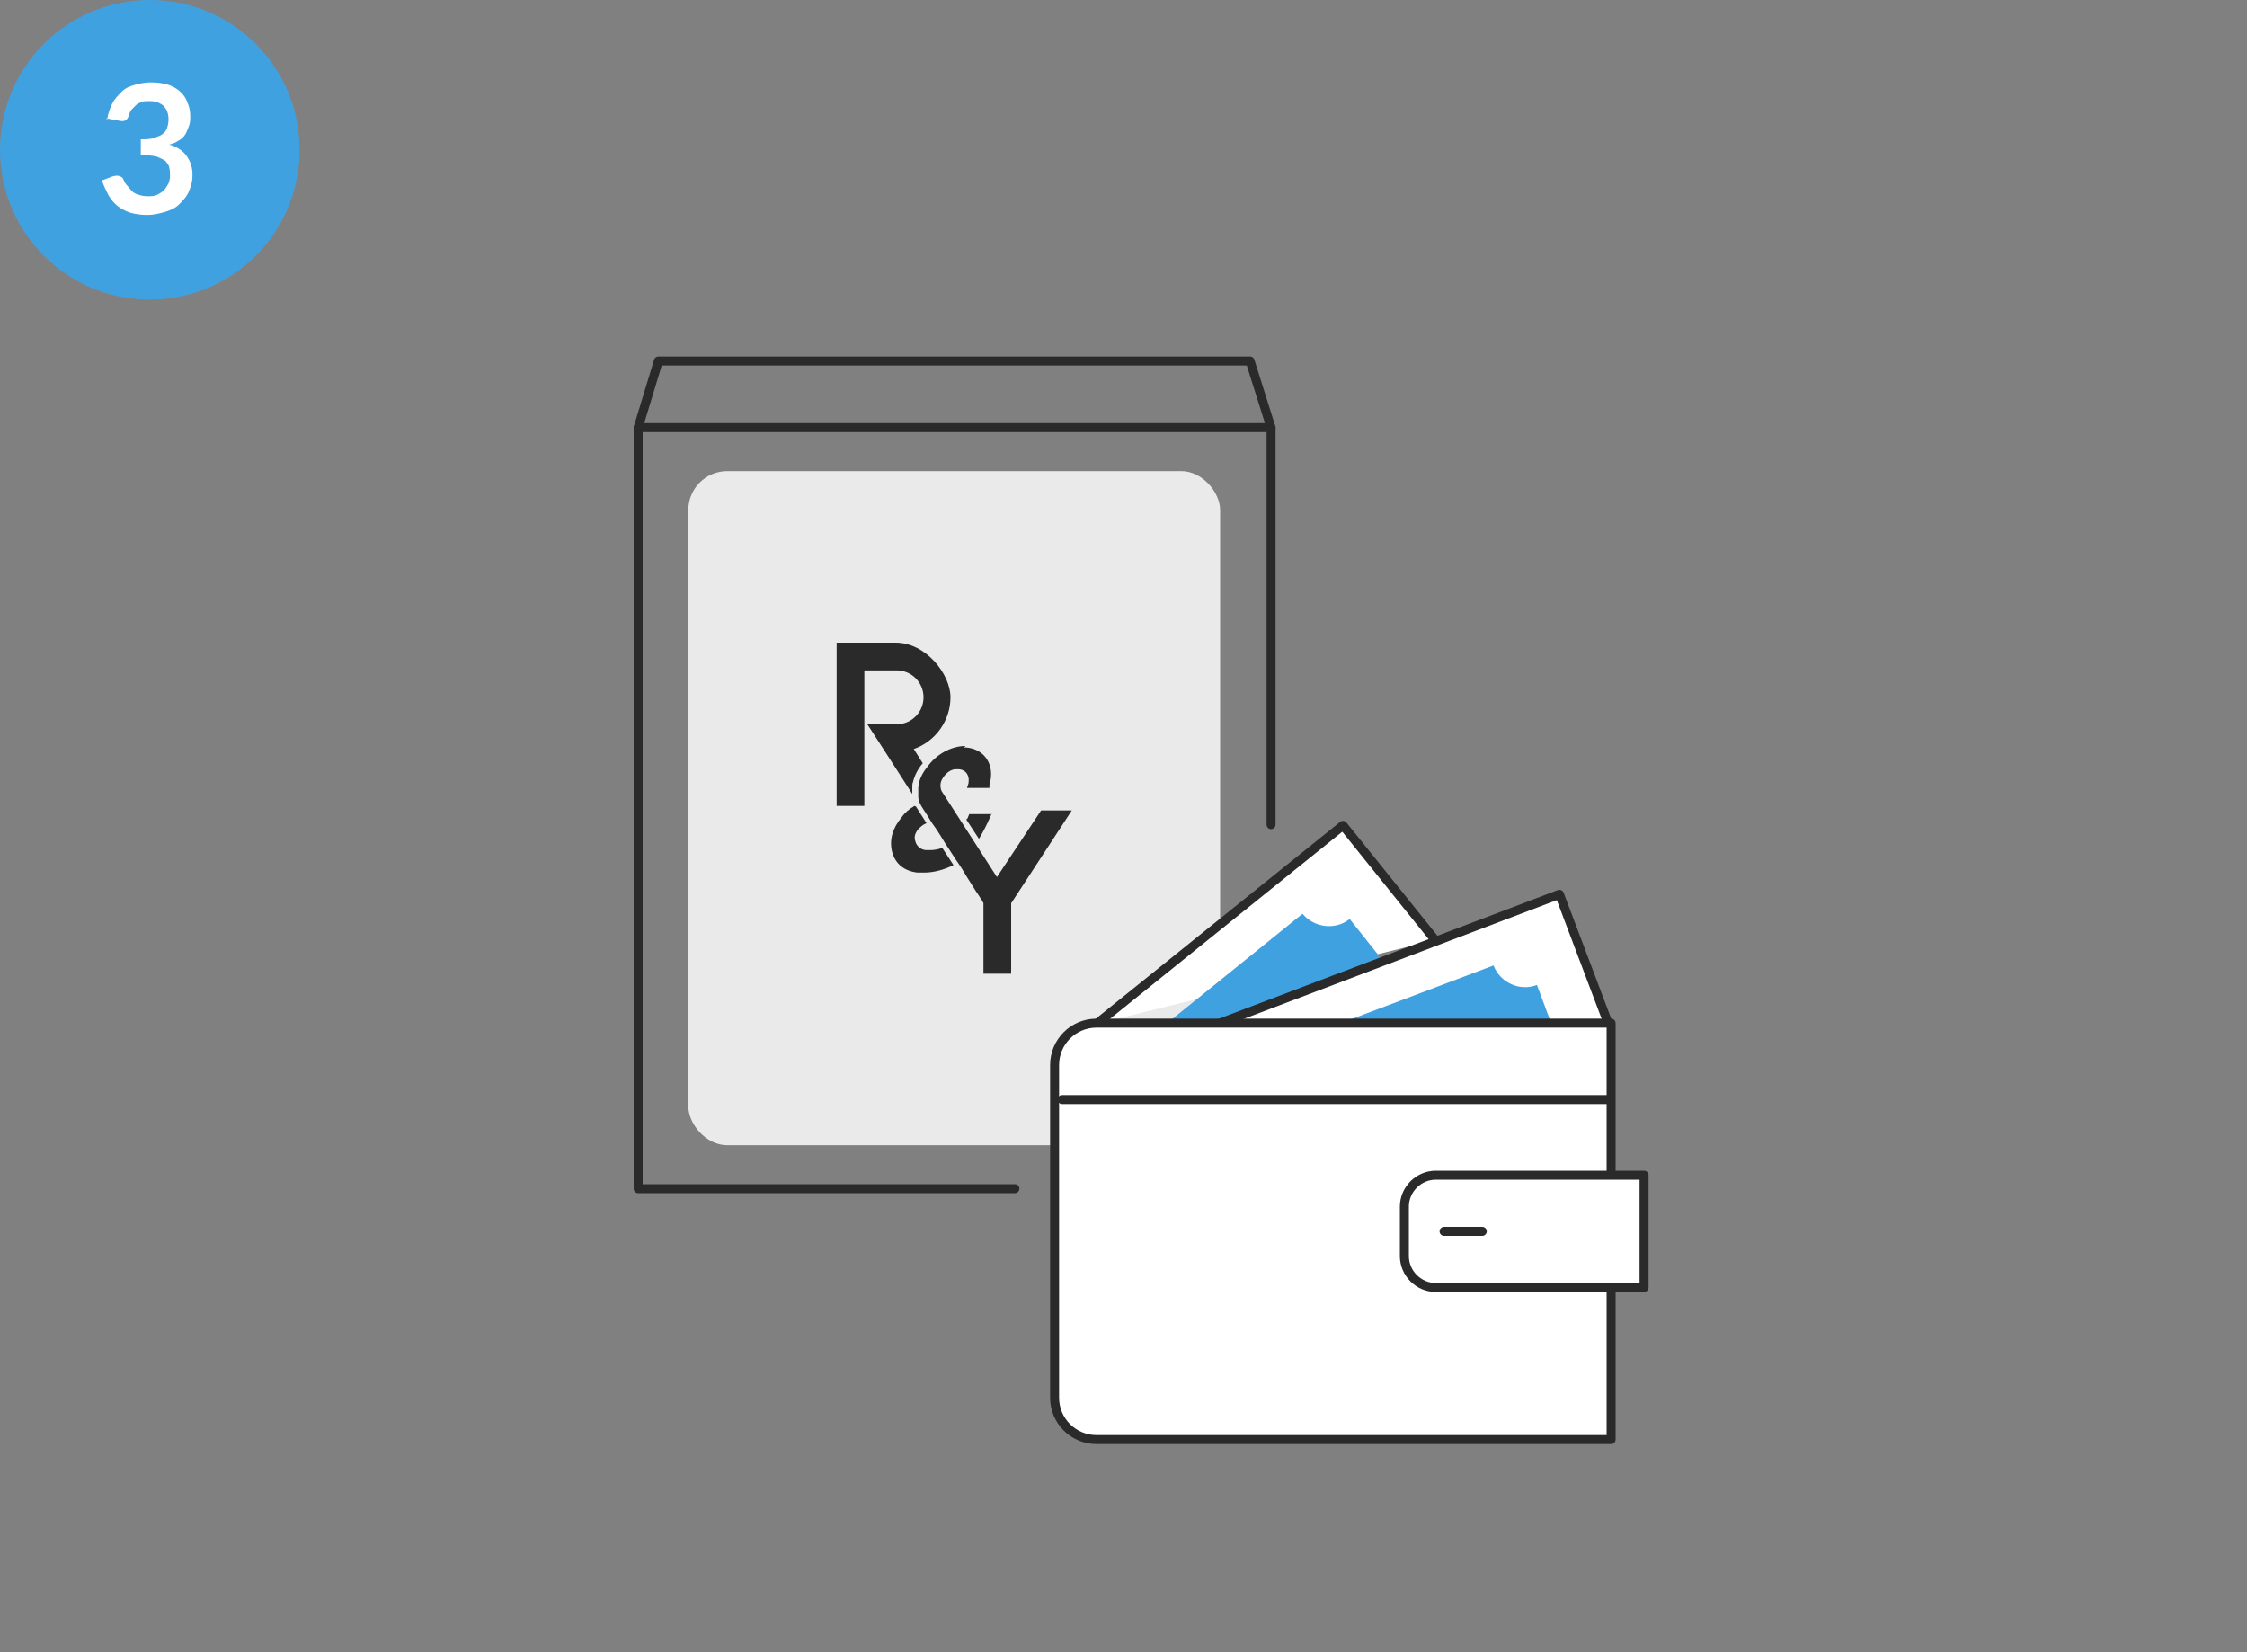 <?xml version="1.0" encoding="UTF-8"?>
<svg xmlns="http://www.w3.org/2000/svg" version="1.1" viewBox="0 0 300 220.6">
  <rect x="0" y="0" width="300" height="220.6" fill="#808080" stroke="none"/>
  <defs>
    <style>
      .cls-1 {
        fill: #2a2a2a;
      }

      .cls-2 {
        fill: none;
      }

      .cls-2, .cls-3 {
        stroke: #2a2a2a;
        stroke-linecap: round;
        stroke-linejoin: round;
        stroke-width: 1.2px;
      }

      .cls-3, .cls-4 {
        fill: #fff;
      }

      .cls-5 {
        fill: #40a1e1;
      }

      .cls-6 {
        fill: #eaeaea;
      }
    </style>
  </defs>
  <!-- Generator: Adobe Illustrator 28.6.0, SVG Export Plug-In . SVG Version: 1.2.0 Build 709)  -->
  <g>
    <g id="_レイヤー_2">
      <g id="_レイヤー_2-2">
        <rect class="cls-6" x="91.9" y="62.9" width="71" height="90" rx="5.2" ry="5.2"/>
        <g>
          <circle class="cls-5" cx="20" cy="20" r="20"/>
          <path class="cls-4" d="M14.3,16c.1-.8.4-1.6.7-2.2.3-.6.8-1.1,1.3-1.6s1.1-.7,1.8-.9,1.4-.3,2.1-.3,1.5.1,2.2.3c.6.2,1.2.5,1.6.9.5.4.8.9,1,1.4s.4,1.1.4,1.8,0,1-.2,1.5-.3.8-.5,1.1c-.2.3-.5.6-.9.8-.3.2-.7.4-1.2.5,1,.3,1.8.8,2.3,1.5s.8,1.5.8,2.5-.2,1.6-.5,2.3c-.3.7-.8,1.2-1.3,1.7-.5.5-1.2.8-1.9,1-.7.2-1.5.4-2.3.4s-1.6-.1-2.3-.3c-.6-.2-1.2-.5-1.7-.9-.5-.4-.9-.9-1.2-1.4-.3-.6-.6-1.2-.9-2l1.3-.5c.3-.1.7-.2,1-.1s.5.2.6.5c.1.3.3.6.5.8s.4.5.6.7c.2.2.5.4.9.5.3.1.7.2,1.2.2s.9,0,1.3-.2c.4-.2.7-.4.9-.6s.4-.6.6-.9c.1-.3.2-.6.2-1s0-.8-.1-1.1c0-.3-.3-.6-.5-.9-.3-.2-.7-.4-1.2-.6-.5-.1-1.2-.2-2.1-.2v-2.1c.7,0,1.3,0,1.8-.2s.9-.3,1.1-.5c.3-.2.5-.5.6-.8s.2-.7.2-1.1c0-.8-.2-1.4-.7-1.9-.5-.4-1.1-.6-1.8-.6s-.7,0-1,.1c-.3.1-.6.2-.8.4s-.4.4-.6.6-.3.5-.4.8c-.1.4-.3.6-.5.7-.2.1-.5.1-.9,0l-1.6-.3h0Z"/>
        </g>
        <g>
          <g>
            <polyline class="cls-3" points="146.4 136.7 179.3 110.2 191.6 125.5"/>
            <path class="cls-5" d="M155.7,136.7l18.2-14.7c1.6,1.9,4.4,2.2,6.3.7l4.3,5.4,1.9,2.7-14.6,5.9h-16.1Z"/>
            <polyline class="cls-3" points="162.6 136.7 208.2 119.4 214.7 136.6"/>
            <path class="cls-5" d="M207.1,136.6l-1.9-5.1c-2.3.9-4.9-.3-5.8-2.6l-20.4,7.7h28.1Z"/>
            <path class="cls-3" d="M215.1,171.9v20.3h-68.7c-3.1,0-5.6-2.5-5.6-5.6v-44.4c0-3.1,2.5-5.6,5.6-5.6h68.7v20.3"/>
            <path class="cls-3" d="M191.7,156.9h27.8v15h-27.8c-2.3,0-4.2-1.9-4.2-4.2v-6.6c0-2.3,1.9-4.2,4.2-4.2h0Z"/>
            <line class="cls-2" x1="192.8" y1="164.4" x2="197.9" y2="164.4"/>
            <line class="cls-2" x1="214.7" y1="146.8" x2="141.8" y2="146.8"/>
          </g>
          <g>
            <polyline class="cls-2" points="135.5 158.7 85.2 158.7 85.2 57.1 169.7 57.1 169.7 110.1"/>
            <g>
              <g>
                <path class="cls-1" d="M131.9,129.4v-8.8c0-.1,0-.2-.1-.3l-7.7-11.9c0-.1-.2-.3-.3-.4-.2-.3-.5-.7-.6-1,0,0,0-.2-.1-.3,0-.2,0-.3,0-.4,0-.2,0-.3,0-.5s0-.3,0-.5,0-.4.1-.5c.2-.7.7-1.4,1-1.9,1.2-1.5,3-2.5,4.6-2.5h.3c.9,0,1.7.5,2.2,1.2.6.8.7,1.9.4,3.1h-1.8c.1-.6,0-1.2-.4-1.7-.4-.5-1-.8-1.6-.8s-.3,0-.5,0c-.9.2-1.7.8-2.2,1.6-.4.7-.5,1.5-.2,2.2l7.4,11.6c.1.2.3.3.5.3h0c.2,0,.4,0,.5-.3l5.7-8.7h2.7l-7.5,11.5c0,0-.1.2-.1.3v8.8h-2.5,0Z"/>
                <path class="cls-1" d="M128.9,100.8h.2c.8,0,1.4.4,1.8.9.4.6.5,1.3.4,2.1h-.6c0-.5-.2-1.1-.5-1.5-.5-.6-1.2-1-2.1-1s-.4,0-.7,0c-1.1.2-2,.9-2.6,1.9-.5.9-.6,1.9-.2,2.7,0,0,0,0,0,.1l7.4,11.5c.2.3.6.6,1,.6h0c.4,0,.8-.2,1-.5l5.5-8.4h1.2l-6.9,10.6c-.1.2-.2.4-.2.7v8.2h-1.3v-8.2c0-.2,0-.5-.2-.7l-.2-.3-.3-.4-.5-.8-1.2-1.9-1.4-2.2-.8-1.2-.7-1.1-1.3-1.9v-.2c-.1,0-.7-.8-.7-.8l-.6-.9c0-.1-.2-.3-.3-.4-.2-.3-.4-.6-.5-.9,0,0,0-.2,0-.2,0-.1,0-.2,0-.4,0-.1,0-.3,0-.4s0-.3,0-.4c0-.2,0-.3,0-.5.2-.6.6-1.2.9-1.7,1-1.4,2.7-2.3,4.2-2.3M128.9,99.6c-1.9,0-3.9,1.1-5.1,2.8-.5.6-.9,1.3-1.1,2.1,0,.2,0,.4-.1.6,0,.2,0,.4,0,.6s0,.4,0,.6c0,.2,0,.4.1.5,0,.1,0,.3.1.4.2.5.6,1,.9,1.5.4.6.7,1.2,1.1,1.7.5.7.9,1.4,1.4,2.2.5.8,1,1.5,1.5,2.3.5.7,1,1.5,1.4,2.2l1.2,1.9c.3.4.5.8.8,1.2,0,.1.2.3.2.4v9.4h3.7v-9.4l8.1-12.4h-4.1l-5.9,8.9-7.4-11.5c-.2-.5-.2-1.1.1-1.6.4-.7,1-1.2,1.7-1.3.1,0,.3,0,.4,0,1,0,1.6.8,1.4,1.9l-.2.6h3v-.4c.8-2.6-.6-4.8-3.1-5-.1,0-.2,0-.3,0h0ZM143.1,108.2h0Z"/>
              </g>
              <g>
                <path class="cls-1" d="M129.7,109.4v-.2h1.8c-.2.4-.5,1-.8,1.6l-1-1.5h0Z"/>
                <path class="cls-1" d="M132.4,108.7h0ZM132.4,108.7h-3l-.2.5c0,0-.1.2-.2.2l1.7,2.6c.6-1,1.1-2,1.4-2.7l.3-.7h0Z"/>
              </g>
              <g>
                <path class="cls-1" d="M123.3,115.9c-.3,0-.6,0-.8,0-1.6-.2-2.5-1-2.9-2.4-.3-1.3,0-2.8,1.2-4,.3-.4.7-.7,1.1-1l.8,1.2c-.3.2-.5.4-.7.6-.6.7-.8,1.4-.6,2.2.2.9.9,1.5,2,1.7.2,0,.4,0,.6,0,.4,0,.9,0,1.4-.2l.8,1.3c-1,.4-2.1.7-3.1.7h0Z"/>
                <path class="cls-1" d="M121.8,109.3v.2c0,.1,0,.2-.2.3-.7.8-.9,1.7-.7,2.7.3,1.2,1.2,1.9,2.5,2.1.2,0,.4,0,.7,0,.4,0,.7,0,1.1-.1l.2.3c-.7.2-1.5.4-2.1.4s-.5,0-.7,0c-1.3-.2-2.1-.8-2.4-1.9-.3-1.1,0-2.4,1.1-3.5.2-.2.3-.4.5-.5M122.1,107.6c-.7.4-1.3.9-1.7,1.5-1.2,1.4-1.7,3-1.3,4.6.4,1.6,1.6,2.6,3.4,2.8.3,0,.6,0,.9,0,1.3,0,2.7-.4,3.9-1l-1.5-2.3c-.5.2-1.1.3-1.6.3s-.3,0-.5,0c-.6,0-1.3-.4-1.5-1.2-.2-.6,0-1.1.4-1.6.3-.3.6-.6,1.1-.8l-1.4-2.2h0Z"/>
              </g>
              <g>
                <path class="cls-1" d="M112.3,107v-20.6h7.4c3.7,0,6.7,3,6.7,6.7s-1.8,5.3-4.5,6.3c-.2,0-.3.2-.4.4,0,.2,0,.4,0,.5l1,1.5c-.6.8-.9,1.6-1.2,2.4h0s-4.5-6.9-4.5-6.9h2.8c2.3,0,4.2-1.9,4.2-4.2s-1.9-4.2-4.2-4.2h-4.3c-.3,0-.6.3-.6.6v17.5h-2.5Z"/>
                <path class="cls-1" d="M119.7,87c3.3,0,6.1,2.7,6.1,6.1s-1.6,4.9-4.1,5.7c-.3.1-.6.4-.7.8s0,.7.1,1l.8,1.2c-.2.3-.4.7-.6,1.1l-2-3.1-1.2-1.9h1.7c2.6,0,4.8-2.1,4.8-4.8s-2.1-4.8-4.8-4.8h-4.3c-.7,0-1.2.5-1.2,1.2v16.9h-1.3v-19.4h6.8M119.7,85.8h-8v21.8h3.7v-18.1h4.3c2,0,3.6,1.6,3.6,3.6s-1.6,3.6-3.6,3.6h-3.9l2.4,3.7,3.6,5.6c0,0,0-.2,0-.2,0-.2,0-.4,0-.7,0-.2,0-.5.1-.7.2-.9.7-1.8,1.3-2.5,0,0,0,0,0,0l-1.2-1.9c2.9-1,4.9-3.8,4.9-6.9s-3.3-7.3-7.3-7.3h0Z"/>
              </g>
            </g>
            <polyline class="cls-2" points="85.2 57.1 87.9 48.2 166.9 48.2 169.7 57.1"/>
          </g>
        </g>
      </g>
    </g>
  </g>
</svg>